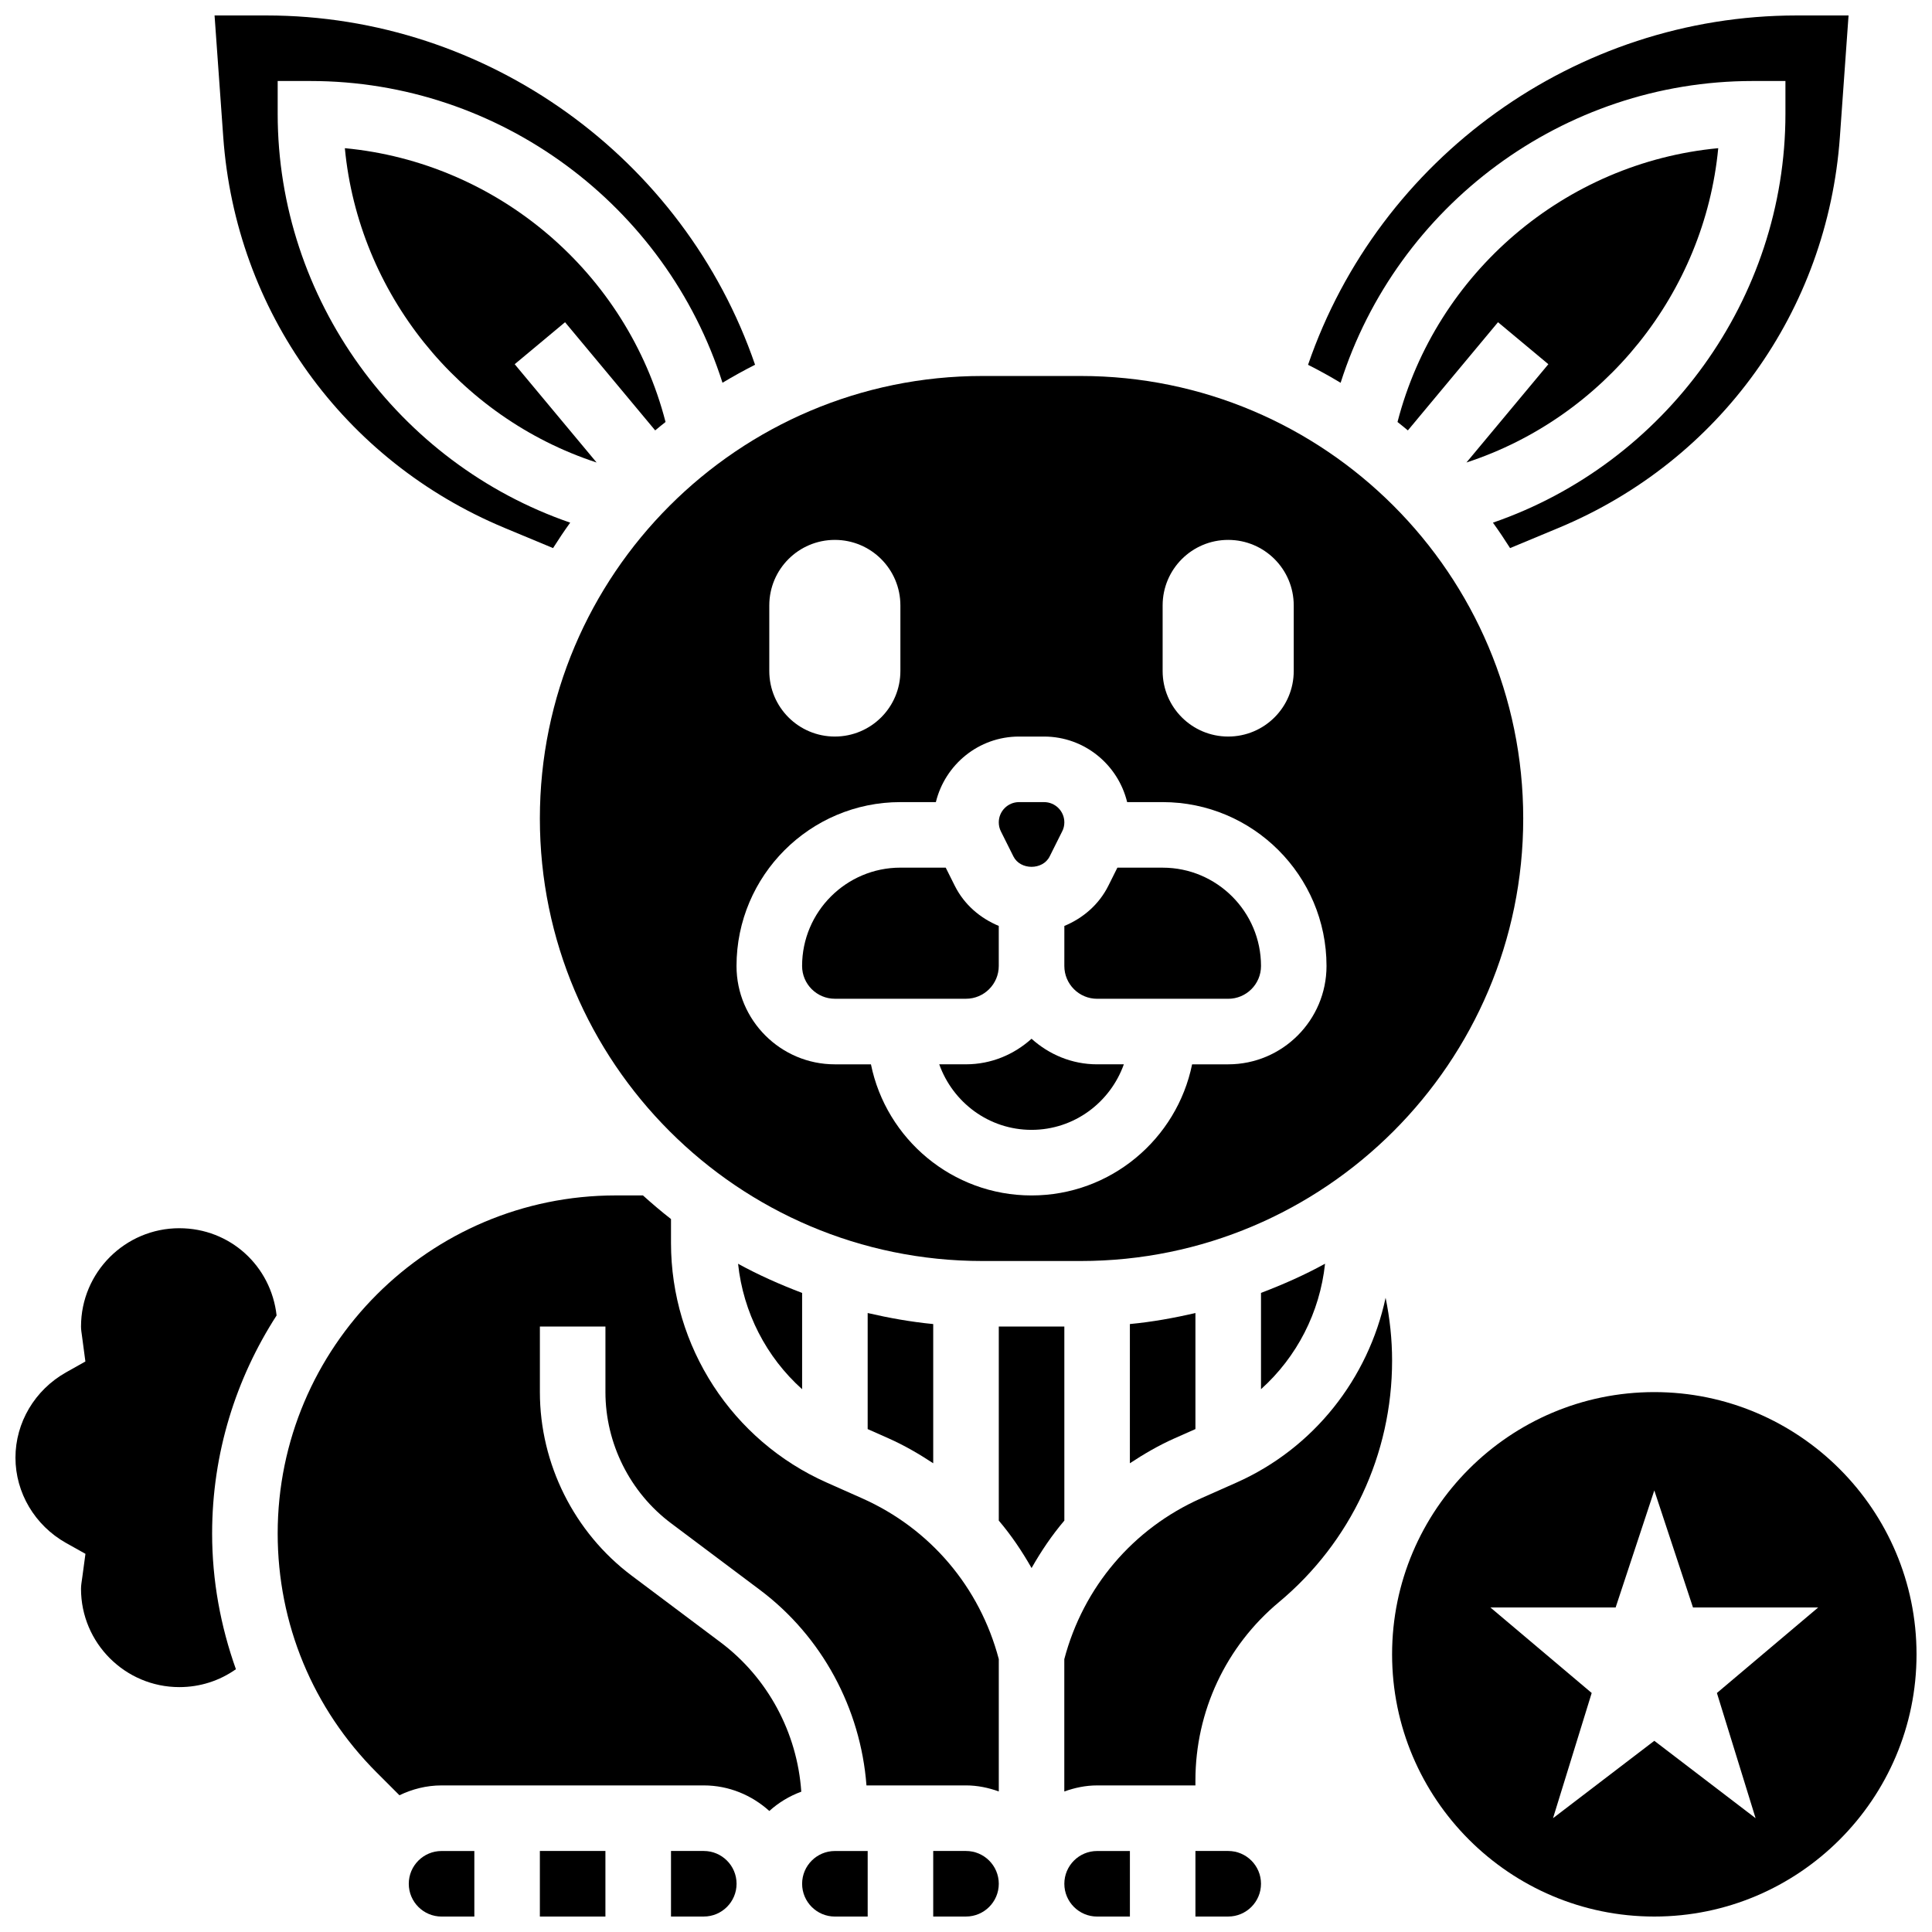 <?xml version="1.0" encoding="UTF-8"?>
<!-- Uploaded to: SVG Repo, www.svgrepo.com, Generator: SVG Repo Mixer Tools -->
<svg width="800px" height="800px" version="1.1" viewBox="144 144 512 512" xmlns="http://www.w3.org/2000/svg">
 <defs>
  <clipPath id="k">
   <path d="m490 148.09h144v141.91h-144z"/>
  </clipPath>
  <clipPath id="h">
   <path d="m200 148.09h145v141.91h-145z"/>
  </clipPath>
  <clipPath id="g">
   <path d="m512 512h139.9v139.9h-139.9z"/>
  </clipPath>
  <clipPath id="f">
   <path d="m426 634h18v17.902h-18z"/>
  </clipPath>
  <clipPath id="e">
   <path d="m148.09 469h69.906v123h-69.906z"/>
  </clipPath>
  <clipPath id="d">
   <path d="m460 634h19v17.902h-19z"/>
  </clipPath>
  <clipPath id="c">
   <path d="m321 634h19v17.902h-19z"/>
  </clipPath>
  <clipPath id="b">
   <path d="m287 634h18v17.902h-18z"/>
  </clipPath>
  <clipPath id="a">
   <path d="m252 634h18v17.902h-18z"/>
  </clipPath>
  <clipPath id="j">
   <path d="m391 634h18v17.902h-18z"/>
  </clipPath>
  <clipPath id="i">
   <path d="m356 634h18v17.902h-18z"/>
  </clipPath>
 </defs>
 <path d="m455.25 525.18 5.551-2.461v-30.758c-5.672 1.32-11.449 2.363-17.371 2.926v36.891c3.742-2.465 7.641-4.742 11.82-6.598z"/>
 <path d="m287.07 360.91c0 64.66 52.605 117.27 117.27 117.27h26.059c64.664 0 117.27-52.605 117.27-117.27s-52.605-117.27-117.27-117.27h-26.059c-64.664 0-117.27 52.605-117.27 117.27zm165.04-56.461c0-9.598 7.773-17.371 17.371-17.371 9.598 0 17.371 7.773 17.371 17.371v17.371c0 9.598-7.773 17.371-17.371 17.371-9.598 0-17.371-7.773-17.371-17.371zm-104.24 0c0-9.598 7.773-17.371 17.371-17.371s17.371 7.773 17.371 17.371v17.371c0 9.598-7.773 17.371-17.371 17.371s-17.371-7.773-17.371-17.371zm34.746 52.117h9.398c2.434-9.945 11.352-17.371 22.027-17.371h6.637c10.684 0 19.605 7.426 22.027 17.371h9.402c23.949 0 43.434 19.484 43.434 43.434 0 14.367-11.691 26.059-26.059 26.059h-9.562c-4.039 19.797-21.578 34.746-42.555 34.746s-38.516-14.949-42.555-34.746h-9.566c-14.367 0-26.059-11.691-26.059-26.059 0-23.949 19.48-43.434 43.43-43.434z"/>
 <path d="m495.15 478.9c-5.43 2.988-11.129 5.508-16.973 7.731v25.52c9.496-8.523 15.594-20.336 16.973-33.25z"/>
 <path d="m379.48 525.18c4.188 1.859 8.078 4.133 11.832 6.602v-36.891c-5.926-0.574-11.699-1.617-17.371-2.926v30.758z"/>
 <path d="m356.57 486.64c-5.848-2.231-11.543-4.742-16.973-7.731 1.371 12.918 7.469 24.73 16.973 33.25z"/>
 <path d="m317.63 258.06c0.902-0.766 1.824-1.492 2.746-2.231-10.23-39.637-44.492-68.738-84.988-72.559 3.656 38.34 30.16 71.332 66.719 83.301l-21.707-26.051 13.344-11.129z"/>
 <g clip-path="url(#k)">
  <path d="m608.47 165.46h8.688v8.688c0 49.078-31.922 92.648-77.516 108.36 1.582 2.199 3.094 4.449 4.543 6.742l12.875-5.359c42.684-17.781 71.238-57.469 74.527-103.59l2.297-32.203h-13.758c-58.477 0-110.66 37.742-129.48 92.578 2.945 1.484 5.82 3.074 8.633 4.769 14.953-46.984 59.008-79.977 109.19-79.977z"/>
 </g>
 <path d="m599.35 183.27c-40.496 3.82-74.754 32.922-84.996 72.559 0.922 0.738 1.84 1.469 2.746 2.231l23.887-28.672 13.344 11.129-21.707 26.051c36.566-11.965 63.07-44.957 66.727-83.297z"/>
 <path d="m417.37 419.28c-4.621 4.168-10.676 6.773-17.371 6.773h-7.09c3.598 10.086 13.152 17.371 24.461 17.371s20.863-7.289 24.461-17.371l-7.09 0.004c-6.695 0-12.75-2.617-17.371-6.777z"/>
 <path d="m365.25 408.68h34.746c4.785 0 8.688-3.891 8.688-8.688v-10.613c-4.941-2.059-9.156-5.644-11.656-10.641l-2.402-4.805h-12.004c-14.367 0-26.059 11.691-26.059 26.059 0 4.797 3.902 8.688 8.688 8.688z"/>
 <g clip-path="url(#h)">
  <path d="m277.69 283.89 12.875 5.359c1.449-2.293 2.961-4.543 4.543-6.742-45.598-15.703-77.52-59.273-77.52-108.35v-8.688h8.688c50.18 0 94.238 32.992 109.19 79.965 2.824-1.684 5.691-3.285 8.633-4.769-18.816-54.824-70.996-92.566-129.48-92.566h-13.758l2.301 32.199c3.293 46.125 31.844 85.812 74.531 103.59z"/>
 </g>
 <path d="m426.06 400c0 4.793 3.898 8.688 8.688 8.688h34.746c4.785 0 8.688-3.891 8.688-8.688 0-14.367-11.691-26.059-26.059-26.059h-12.004l-2.398 4.805c-2.5 4.996-6.715 8.582-11.656 10.641z"/>
 <g clip-path="url(#g)">
  <path d="m582.41 512.92c-38.316 0-69.492 31.176-69.492 69.492 0 38.316 31.176 69.492 69.492 69.492 38.316 0 69.492-31.176 69.492-69.492-0.004-38.316-31.18-69.492-69.492-69.492zm26.84 112.92-26.84-20.508-26.844 20.508 10.25-33.184-26.84-22.66h33.184l10.25-31.02 10.25 31.02h33.18l-26.84 22.664z"/>
 </g>
 <path d="m412.57 370.97c1.832 3.664 7.773 3.664 9.598 0l3.316-6.637c0.387-0.73 0.578-1.562 0.578-2.398 0-2.961-2.406-5.367-5.371-5.367h-6.637c-2.961 0-5.367 2.406-5.367 5.367 0 0.832 0.191 1.66 0.566 2.398z"/>
 <g clip-path="url(#f)">
  <path d="m426.06 643.22c0 4.793 3.898 8.688 8.688 8.688h8.688v-17.371h-8.688c-4.789-0.004-8.688 3.887-8.688 8.684z"/>
 </g>
 <path d="m426.06 495.55h-17.371v51.422c3.301 3.883 6.16 8.121 8.688 12.578 2.527-4.457 5.387-8.695 8.688-12.578z"/>
 <g clip-path="url(#e)">
  <path d="m191.53 469.49c-14.367 0-26.059 11.691-26.059 26.059 0 0.867 0.148 1.695 0.262 2.535l0.895 6.723-5.125 2.883c-8.273 4.652-13.406 13.312-13.406 22.605s5.133 17.953 13.395 22.602l5.152 2.883-0.789 5.856c-0.238 1.688-0.387 2.531-0.387 3.406 0 14.367 11.691 26.059 26.059 26.059 5.473 0 10.641-1.668 14.992-4.742-4.062-11.406-6.305-23.496-6.305-35.969 0-21.289 6.324-41.094 17.086-57.781-1.457-13.102-12.309-23.117-25.77-23.117z"/>
 </g>
 <path d="m372.43 541.05-9.336-4.152c-25.074-11.133-41.273-36.062-41.273-63.496v-6.34c-2.562-1.996-5.019-4.09-7.434-6.262h-7.219c-49.398 0-89.582 40.191-89.582 89.582 0 23.941 9.32 46.438 26.242 63.352l6.027 6.027c3.394-1.625 7.148-2.609 11.16-2.609h69.492c6.695 0 12.75 2.613 17.371 6.773 2.457-2.215 5.309-3.953 8.469-5.109-1.059-15.566-8.836-30.168-21.387-39.582l-23.562-17.672c-15.227-11.426-24.324-29.613-24.324-48.645v-17.371h17.371v17.371c0 13.594 6.496 26.59 17.371 34.746l23.566 17.676c16.461 12.344 26.691 31.426 28.238 51.812h26.379c3.059 0 5.957 0.625 8.688 1.598v-35.074c-5.039-19.074-18.191-34.598-36.258-42.625z"/>
 <path d="m511.2 487.92c-4.606 21.43-19.016 39.863-39.551 48.992l-9.348 4.152c-18.066 8.027-31.211 23.547-36.25 42.625v35.074c2.731-0.98 5.633-1.609 8.688-1.609h26.059v-1.305c0-18.312 8.07-35.543 22.141-47.27 19.051-15.887 29.98-39.199 29.98-64 0-5.637-0.602-11.195-1.719-16.66z"/>
 <g clip-path="url(#d)">
  <path d="m469.49 634.53h-8.688v17.371h8.688c4.785 0 8.688-3.891 8.688-8.688 0-4.793-3.898-8.684-8.688-8.684z"/>
 </g>
 <g clip-path="url(#c)">
  <path d="m330.51 634.53h-8.688v17.371h8.688c4.785 0 8.688-3.891 8.688-8.688 0-4.793-3.902-8.684-8.688-8.684z"/>
 </g>
 <g clip-path="url(#b)">
  <path d="m287.07 634.53h17.371v17.371h-17.371z"/>
 </g>
 <g clip-path="url(#a)">
  <path d="m252.33 643.22c0 4.793 3.898 8.688 8.688 8.688h8.688v-17.371h-8.688c-4.789-0.004-8.688 3.887-8.688 8.684z"/>
 </g>
 <g clip-path="url(#j)">
  <path d="m400 634.53h-8.688v17.371h8.688c4.785 0 8.688-3.891 8.688-8.688-0.004-4.793-3.902-8.684-8.688-8.684z"/>
 </g>
 <g clip-path="url(#i)">
  <path d="m356.57 643.22c0 4.793 3.898 8.688 8.688 8.688h8.688v-17.371h-8.688c-4.785-0.004-8.688 3.887-8.688 8.684z"/>
 </g>
</svg>